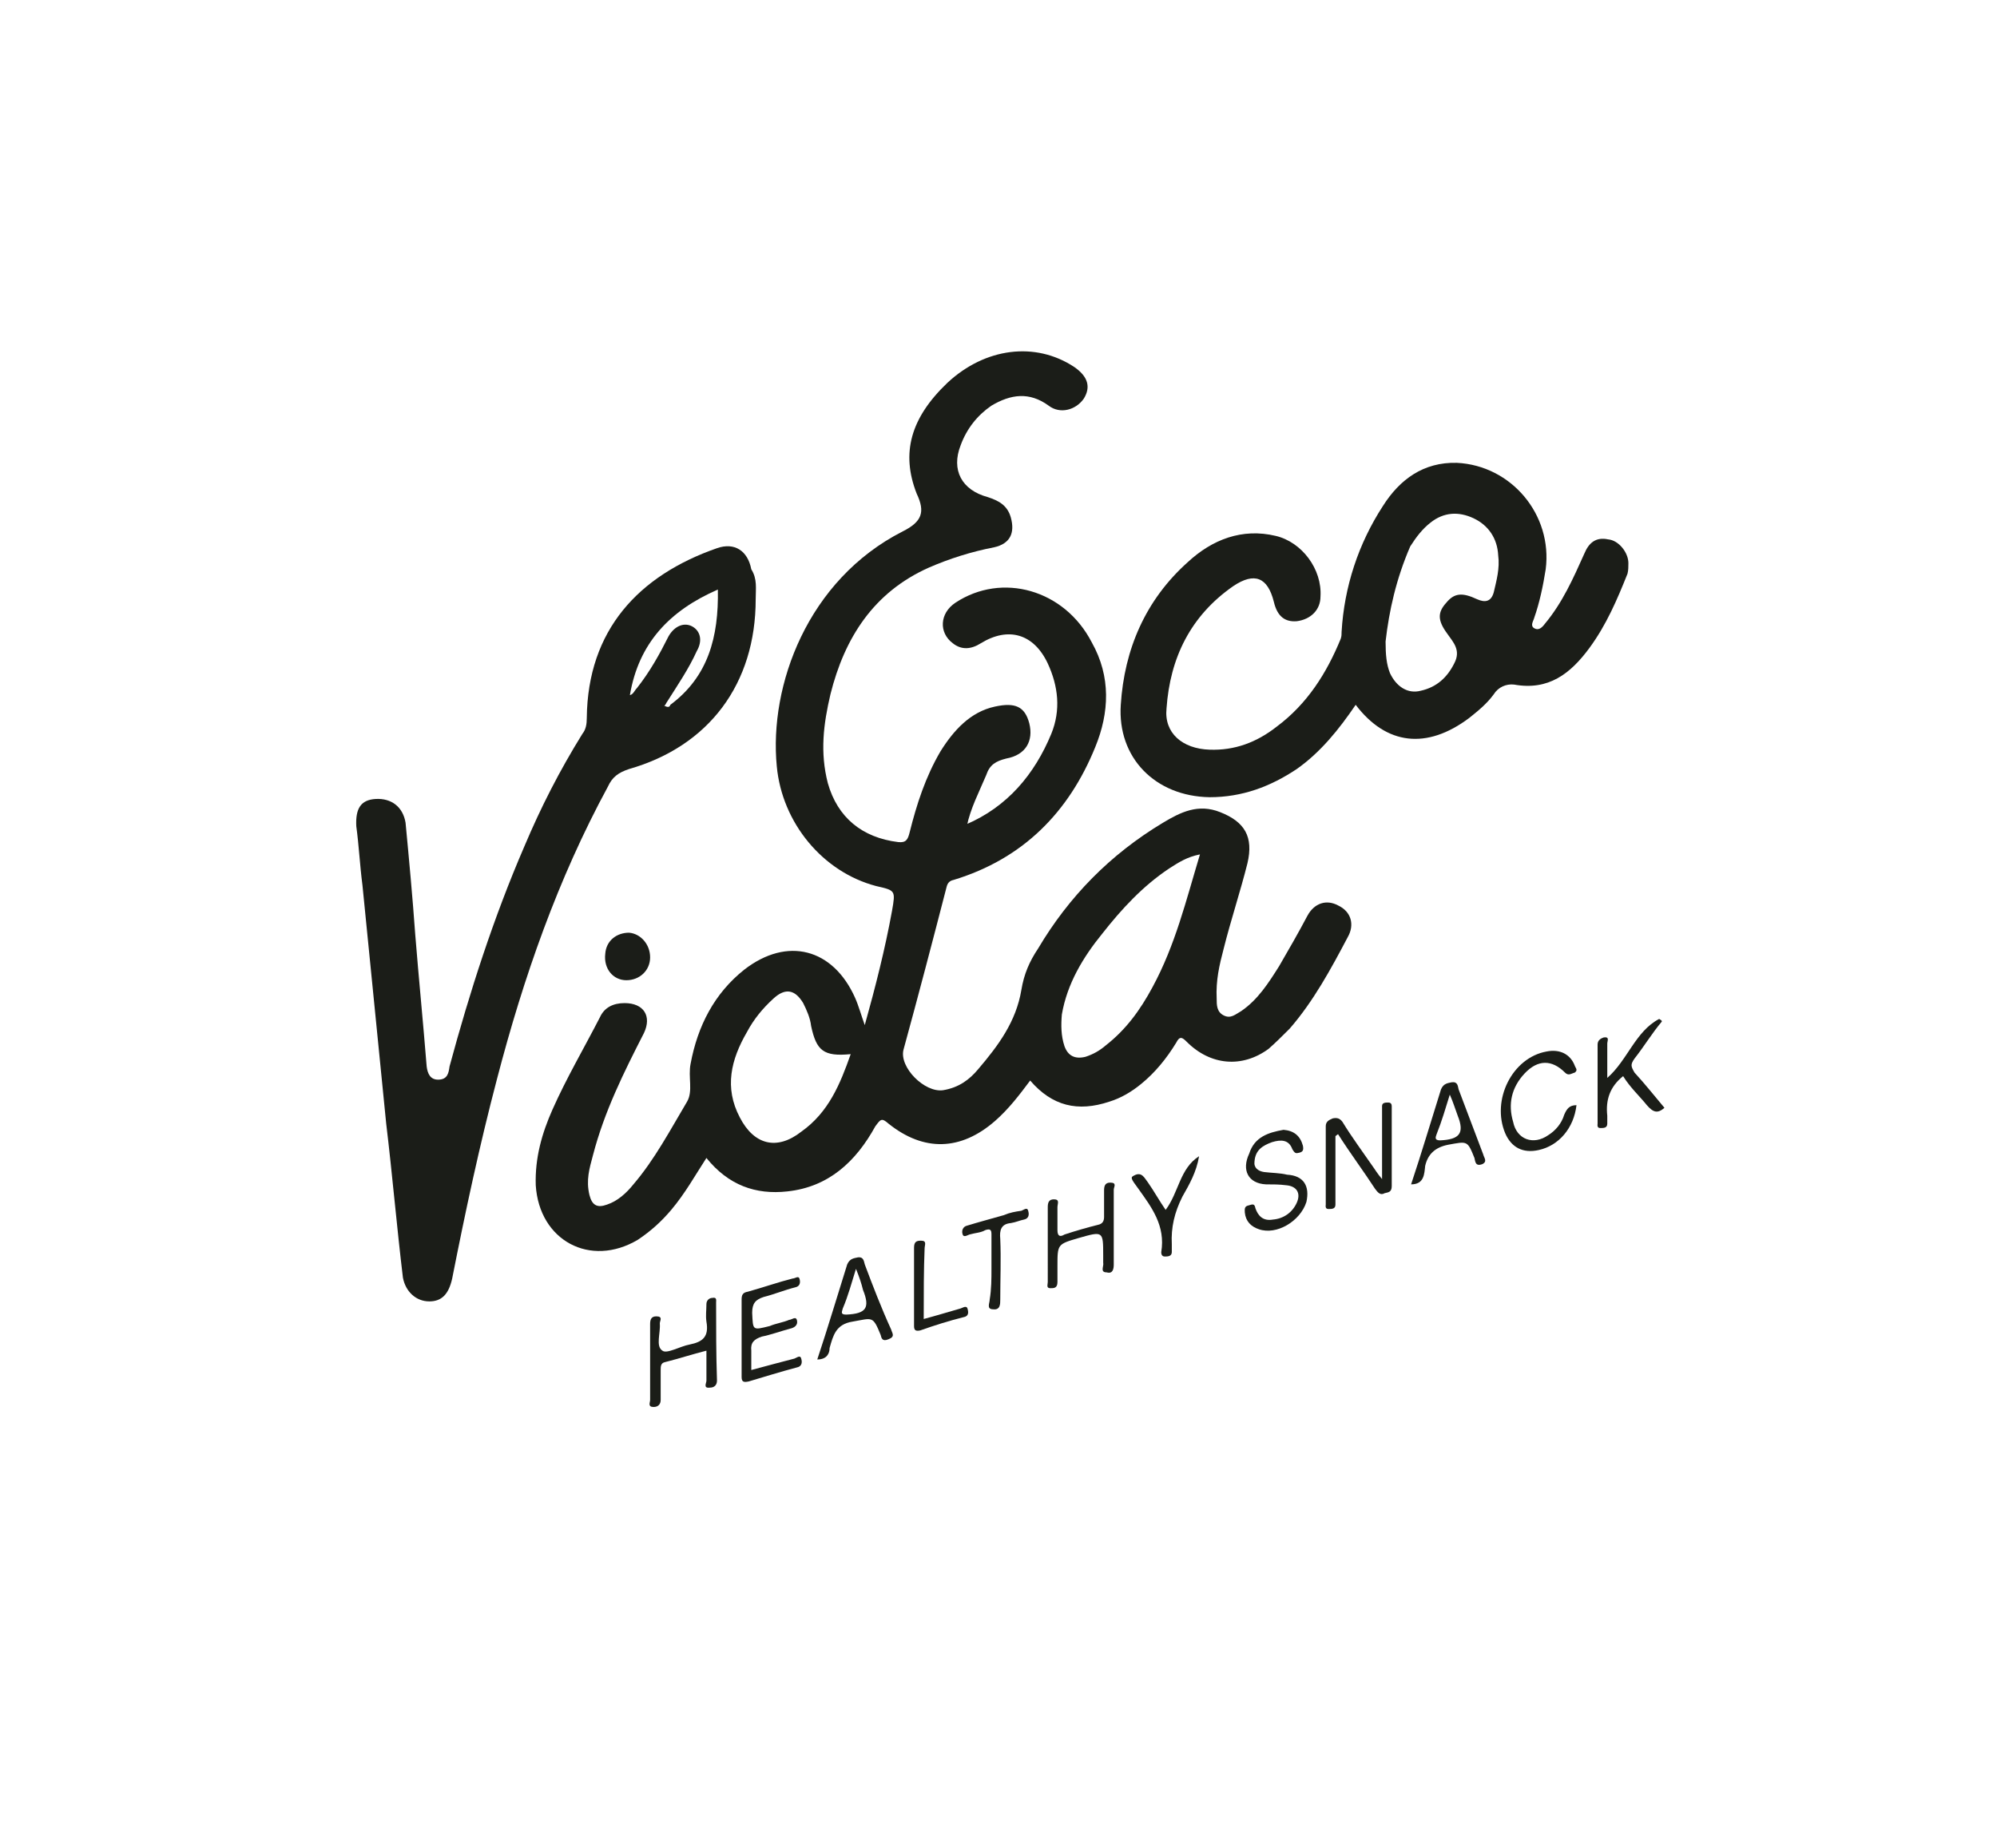 <?xml version="1.0" encoding="utf-8"?><svg version="1.1" id="Layer_1" xmlns="http://www.w3.org/2000/svg" x="0px" y="0px" viewBox="-192 292 227 210" xml:space="preserve" enable-background="new -192 292 227 210"><g><path d="M-220,391.9c0-45,0-89.8,0-134.7c0-1.1,0.3-1.2,1.2-1.2c89.9,0,179.7,0,269.6,0c1.1,0,1.2,0.3,1.2,1.2
		c0,89.9,0,179.7,0,269.6c0,1.1-0.3,1.2-1.2,1.2c-89.9,0-179.7,0-269.6,0c-1.1,0-1.2-0.3-1.2-1.2C-220,482-220,437-220,391.9z
		 M-81.4,299.9c-30.2,0-60.3,0-90.6,0c-1.8,0-1.8,0-1.8,1.8c0,60.3,0,120.5,0,180.9c0,1.8,0,1.8,1.8,1.8c60.3,0,120.8,0,181.2,0
		c1.8,0,1.8,0,1.8-1.8c0-60.3,0-120.5,0-180.9c0-1.8,0-1.8-1.8-1.8C-21,299.9-51.3,299.9-81.4,299.9z" display="none" fill="#FEFEFD"/><path d="M-81.4,299.9c30.2,0,60.3,0,90.6,0c1.8,0,1.8,0,1.8,1.8c0,60.3,0,120.5,0,180.9c0,1.8,0,1.8-1.8,1.8
		c-60.3,0-120.8,0-181.2,0c-1.8,0-1.8,0-1.8-1.8c0-60.3,0-120.5,0-180.9c0-1.8,0-1.8,1.8-1.8C-141.8,299.9-111.6,299.9-81.4,299.9z
		 M9.1,392.2c0-29.6,0-59.3,0-88.8c0-1.8,0-1.8-1.8-1.8c-59.3,0-118.4,0-177.6,0c-1.3,0-1.6,0.4-1.6,1.6c0,59.3,0,118.7,0,177.9
		c0,1.3,0.4,1.6,1.6,1.6c59.3,0,118.4,0,177.6,0c1.3,0,1.8-0.4,1.8-1.8C9.1,451.3,9.1,421.8,9.1,392.2z" display="none" fill="#F8CA73"/><path d="M9.1,392.2c0,29.6,0,59.3,0,88.8c0,1.3-0.3,1.8-1.8,1.8c-59.3,0-118.4,0-177.6,0c-1.2,0-1.6-0.3-1.6-1.6
		c0-59.3,0-118.7,0-177.9c0-1.3,0.3-1.6,1.6-1.6c59.3,0,118.4,0,177.6,0c1.8,0,1.8,0,1.8,1.8C9.1,332.9,9.1,362.6,9.1,392.2z
		 M-82.2,385.7c-0.1-0.1-0.1-0.1-0.3-0.3c0.4-2,1.3-3.9,2.2-5.8c0.5-1.1,1.1-1.6,2.3-1.9c2.2-0.4,3.1-2,2.6-4
		c-0.5-1.9-1.6-2.4-3.9-1.9c-2.8,0.7-4.7,2.7-6.2,5.1c-1.8,2.8-2.7,5.9-3.5,9.2c-0.1,0.7-0.4,1.2-1.3,1.1c-4-0.4-6.9-2.8-8-6.7
		c-0.9-3.4-0.4-6.7,0.3-10.1c1.5-6.5,4.9-11.6,11.2-14.4c2.4-1.1,4.9-1.8,7.4-2.3c1.8-0.4,2.4-1.6,1.9-3.4c-0.4-1.3-1.3-1.9-2.6-2.3
		c-3-0.8-4-3.1-3.1-5.9c0.7-1.9,1.9-3.4,3.5-4.5c2.2-1.3,4.2-1.6,6.5,0c1.3,0.9,3.1,0.7,4-0.8c0.8-1.3,0.5-2.6-1.1-3.6
		c-4.5-3-10.1-2.3-14.4,1.8c-4.2,3.9-5.3,8-3.5,12.6c0.8,2.2,0.5,3.1-1.6,4.3c-10.8,5.5-15.3,17.5-14.3,26.7
		c0.7,6.6,5.3,12.1,11.3,13.6c2.2,0.5,2.2,0.5,1.8,2.8c-0.8,4.3-1.9,8.6-3.1,13c-0.4-1.1-0.7-2.2-1.1-3.1c-2.4-5.7-7.8-7-12.6-3.2
		c-3.5,2.7-5.4,6.3-6.1,10.7c-0.3,1.5,0.3,3.1-0.4,4.3c-1.8,3.2-3.5,6.6-6.1,9.4c-0.8,0.9-1.8,1.9-3,2.3c-1.2,0.4-1.8,0.1-2-1.1
		c-0.4-1.5,0.1-3,0.4-4.5c1.2-4.9,3.5-9.4,5.8-13.9c0.9-1.9,0-3.4-2.2-3.4c-1.2,0-2.2,0.5-2.8,1.6c-1.8,3.5-3.8,6.9-5.4,10.5
		c-1.2,2.7-2,5.7-1.9,8.6c0.4,6.3,6.2,9.3,11.6,6.2c1.5-0.8,2.7-2,3.8-3.4c1.5-1.8,2.7-3.8,4-5.9c2.4,3.1,5.5,4.2,9.2,3.8
		c4.9-0.5,7.8-3.4,10-7.4c0.5-0.9,0.7-0.9,1.5-0.3c4,3.1,8.2,3,12.1-0.3c1.5-1.3,2.8-2.8,4-4.6c2.6,3,5.4,3.6,9,2.4
		c1.3-0.4,2.6-1.2,3.6-2c1.6-1.3,3-3,4-4.7c0.4-0.7,0.7-0.7,1.2-0.1c2.6,2.6,6.2,2.8,9.3,0.8c0.9-0.7,1.8-1.5,2.4-2.3
		c2.7-3.1,4.7-6.7,6.6-10.4c0.8-1.5,0.4-3-1.1-3.6c-1.3-0.7-2.7-0.3-3.5,1.2c-1.1,1.9-2,3.8-3.2,5.7c-1.2,1.9-2.4,3.8-4.3,5.1
		c-0.5,0.4-1.2,0.9-2,0.5c-0.7-0.4-0.8-1.2-0.8-1.9c0-1.9,0.4-3.8,0.8-5.7c0.8-3.2,1.9-6.5,2.7-9.7c0.7-3-0.3-4.7-3.1-5.8
		c-2.4-0.9-4.6,0-6.5,1.2c-5.9,3.6-10.7,8.4-14.2,14.3c-0.9,1.5-1.6,3.1-1.9,4.7c-0.5,3.6-2.6,6.5-4.9,9c-1.1,1.2-2.4,2.2-4,2.4
		c-2,0.3-5-2.6-4.5-4.6c1.6-6.2,3.2-12.3,4.9-18.5c0.1-0.5,0.3-0.7,0.8-0.8c7.8-2.4,13-7.7,16.1-15.1c1.6-4,1.8-8-0.4-11.9
		c-3.1-5.9-10.3-7.8-15.5-4.5c-1.8,1.1-1.9,3.2-0.3,4.6c1.1,0.8,2.2,0.7,3.2,0c3.2-1.9,5.9-1.1,7.6,2.3c1.2,2.6,1.6,5.3,0.4,8
		C-74.3,380.2-77.6,383.7-82.2,385.7z M-106.1,360.1c0-1.2,0-2.3-0.1-3.5c-0.4-2-1.9-3.1-3.9-2.4c-9,3-14.7,9.3-14.8,19.3
		c0,0.7-0.1,1.2-0.5,1.8c-2.6,4-4.7,8.4-6.6,12.8c-3.5,8.1-6.2,16.5-8.5,25c-0.1,0.8-0.4,1.6-1.3,1.5c-0.9,0-1.2-0.7-1.3-1.5
		c-0.4-5-0.9-10-1.3-15c-0.4-4.2-0.7-8.5-1.1-12.7c-0.1-1.8-1.5-2.8-3.4-2.7c-1.6,0.1-2.3,1.1-2.2,3.1c0.3,2.3,0.4,4.5,0.7,6.7
		c0.9,9,1.8,18.1,2.7,27.1c0.5,5.8,1.2,11.7,1.9,17.5c0.1,1.6,1.3,2.7,3,2.7c1.3,0,2.2-0.8,2.6-2.6c1.5-7.6,3.1-15.3,5.1-22.7
		c3.1-11.5,6.9-22.7,12.6-33.2c0.5-0.9,1.1-1.6,2.4-2C-111.3,376.8-106.1,369.7-106.1,360.1z M-37.9,372.1c3.5,4.5,8.2,5.1,12.7,1.9
		c1.1-0.8,2-1.8,2.8-2.7c0.7-0.8,1.3-1.2,2.3-1.1c3.9,0.7,6.5-1.2,8.6-4.2c1.9-2.6,3.1-5.5,4.3-8.4c0.1-0.4,0.3-0.8,0.1-1.2
		c0-1.2-1.1-2.4-2.3-2.7c-1.3-0.3-2.2,0.4-2.7,1.6c-1.2,2.8-2.6,5.7-4.5,8c-0.3,0.4-0.7,0.9-1.2,0.5c-0.5-0.3-0.1-0.8,0-1.2
		c0.5-1.8,1.1-3.6,1.3-5.5c0.7-6.2-3.9-11.9-10.1-12.1c-3.8-0.1-6.5,1.8-8.4,4.9c-2.8,4.3-4.5,9-4.7,14.3c0,0.3,0,0.5-0.1,0.8
		c-1.6,3.9-3.8,7.4-7.3,10c-2.3,1.6-4.7,2.7-7.6,2.6c-3.2-0.3-5.1-1.9-4.9-4.7c0.5-5.7,2.8-10.5,7.6-13.9c2.4-1.6,3.8-1.1,4.6,1.8
		c0.4,1.6,1.2,2.3,2.6,2.2c1.5-0.3,2.6-1.3,2.7-2.8c0.1-3.1-2.2-6.2-5.1-6.9c-3.9-0.9-7.2,0.4-10,3c-4.7,4.3-7.3,9.7-7.6,16.2
		c-0.3,6.2,4,10.5,10.1,10.5c3.6,0,6.9-1.2,9.9-3.2C-42,377.5-39.8,375.1-37.9,372.1z M-40.2,421.1c0.1,0,0.1,0,0.3-0.1
		c1.3,2,2.8,4,4.2,6.2c0.3,0.4,0.5,0.8,1.1,0.5c0.4-0.1,0.8-0.1,0.8-0.8c0-3,0-6.1,0-9c0-0.3,0-0.5-0.4-0.5c-0.3,0-0.7,0-0.7,0.4
		c0,0.4,0,0.7,0,1.1c0,2.3,0,4.6,0,7.2c-0.5-0.7-0.8-1.1-1.1-1.5c-1.2-1.6-2.3-3.4-3.4-5c-0.3-0.4-0.5-0.5-1.1-0.4
		c-0.5,0.1-0.8,0.3-0.8,0.9c0,3,0,5.9,0,8.9c0,0.3-0.1,0.7,0.3,0.5c0.4,0,0.8,0,0.8-0.5c0-0.3,0-0.7,0-0.9
		C-40.2,425.7-40.2,423.4-40.2,421.1z M-106.6,447.7c0-0.9,0.1-1.6,0-2.4c-0.1-0.9,0.3-1.3,1.2-1.6c1.1-0.3,2.2-0.7,3.2-0.9
		c0.5-0.1,0.9-0.3,0.8-0.9c-0.1-0.8-0.7-0.3-0.9-0.1c-0.8,0.1-1.5,0.4-2.2,0.7c-2,0.5-1.9,0.5-2-1.5c0-1.1,0.4-1.5,1.3-1.8
		c1.2-0.3,2.4-0.7,3.6-1.1c0.5-0.1,0.7-0.5,0.5-0.9c-0.1-0.5-0.5-0.3-0.8-0.1c-1.8,0.5-3.5,1.1-5.1,1.5c-0.5,0.1-0.7,0.4-0.7,0.9
		c0,3,0,5.9,0,8.8c0,0.7,0.3,0.8,0.8,0.5c1.9-0.5,3.8-1.1,5.5-1.6c0.5-0.1,0.7-0.4,0.5-0.9c-0.1-0.7-0.5-0.1-0.8-0.1
		C-103.4,446.7-104.9,447.1-106.6,447.7z M-111.7,445.5c0,1.3,0,2.6,0,3.8c0,0.3-0.4,0.9,0.4,0.8c0.5,0,0.8-0.3,0.8-0.8
		c0-3-0.1-5.9-0.1-8.9c0-0.3,0-0.7-0.4-0.5c-0.4,0-0.7,0.3-0.7,0.7c0,0.7-0.1,1.3,0,2c0.3,1.6-0.4,2.3-1.9,2.6
		c-1.1,0.1-2.4,1.1-3.1,0.7c-0.8-0.5-0.1-2-0.3-3.1c0-0.3,0.4-0.9-0.4-0.8c-0.7,0-0.7,0.4-0.7,0.9c0,2.8,0,5.8,0,8.6
		c0,0.3-0.3,0.8,0.4,0.8c0.5,0,0.8-0.3,0.8-0.8c0-1.1,0-2.3,0-3.4c0-0.4,0-0.8,0.5-0.9C-114.8,446.5-113.4,445.9-111.7,445.5z
		 M-46.1,420.4c-1.6,0.3-3.2,0.8-4.2,2.6s-0.1,3.2,1.9,3.5c0.8,0.1,1.5,0.1,2.3,0.1c1.2,0.1,1.6,0.9,1.2,2c-0.5,1.1-1.5,1.8-2.7,1.9
		c-1.1,0.1-1.8-0.3-2-1.3c-0.1-0.5-0.5-0.4-0.8-0.3c-0.4,0.1-0.4,0.4-0.4,0.8c0.1,0.9,0.7,1.6,1.6,1.9c2,0.7,4.9-0.9,5.4-3.1
		c0.5-1.8-0.3-3-2.2-3.1c-0.8-0.1-1.8-0.1-2.6-0.3c-0.7-0.1-1.2-0.4-1.1-1.2c0.1-1.2,0.9-1.8,2-2.2c0.9-0.3,1.9-0.3,2.3,0.8
		c0.1,0.5,0.4,0.5,0.8,0.4c0.4-0.1,0.5-0.3,0.4-0.8C-44.2,421.1-44.9,420.5-46.1,420.4z M-7.5,414.3c0.9,1.1,1.9,2.3,2.7,3.5
		c0.7,0.8,1.2,0.9,2,0.3c-1.2-1.3-2.3-2.8-3.4-4c-0.5-0.5-0.5-0.9,0-1.6c1.1-1.3,2.2-2.8,3.1-4.2c-0.1-0.1-0.3-0.1-0.3-0.3
		c-2.7,1.5-3.5,4.6-5.9,6.7c0-1.5,0-2.7,0-3.9c0-0.3,0.3-0.8-0.4-0.7c-0.4,0.1-0.7,0.1-0.7,0.8c0,3,0,6.1,0,9c0,0.3-0.1,0.7,0.3,0.5
		c0.4,0,0.8-0.1,0.8-0.5c0-0.3,0-0.7,0-0.9C-9.7,417-9,415.6-7.5,414.3z M-12.8,417.6c-0.8,0.1-1.1,0.4-1.3,1.2
		c-0.3,0.9-0.9,1.8-1.8,2.3c-1.8,1.2-3.6,0.5-4-1.5c-0.4-2,0-3.9,1.3-5.5s3.1-1.6,4.6-0.1c0.4,0.4,0.7,0.3,1.1,0
		c0.5-0.3,0.1-0.5,0-0.8c-0.5-1.2-1.8-1.9-3.2-1.6c-3.9,0.7-6.2,5.4-4.7,9.3c0.7,1.6,1.9,2.3,3.8,1.9
		C-14.8,422.2-13.1,420.1-12.8,417.6z M-72.9,433.5c0,1.5,0,3,0,4.5c0,0.3-0.3,0.7,0.3,0.7c0.4,0,0.8-0.1,0.8-0.7s0-1.2,0-1.8
		c0-2.6,0-2.6,2.4-3.2c2.8-0.8,2.8-0.8,2.8,2c0,0.3,0,0.5,0,0.8c0.1,0.4-0.3,0.9,0.4,1.1c0.7,0,0.8-0.4,0.8-0.9c0-2.8,0-5.7,0-8.5
		c0-0.3,0.3-0.9-0.4-0.8c-0.5,0-0.7,0.4-0.7,0.9c0,0.9,0,2,0,3c0,0.5-0.3,0.8-0.7,0.9c-1.2,0.4-2.6,0.7-3.8,1.1
		c-0.5,0.1-0.8,0-0.8-0.5c0-0.8,0-1.8,0-2.6c0-0.3,0.4-0.9-0.4-0.9c-0.5,0-0.7,0.4-0.7,0.9C-72.9,430.7-72.9,432.2-72.9,433.5z
		 M-99.1,446.5c1.1,0,1.3-0.7,1.5-1.3c0.4-1.3,0.5-2.7,2.6-3c2.3-0.4,2.3-0.5,3.2,1.5c0.1,0.4,0.3,0.8,0.9,0.5
		c0.7-0.3,0.4-0.7,0.3-1.1c-0.9-2.4-1.9-5-3-7.4c-0.1-0.4-0.1-1.1-0.8-0.8c-0.5,0.1-1.1,0.1-1.2,0.8
		C-96.8,439.2-98,442.8-99.1,446.5z M-31.6,426.6c1.5,0,1.5-1.1,1.8-1.9c0.3-1.5,1.1-2.2,2.6-2.4c2.2-0.5,2.2-0.5,3,1.5
		c0.1,0.4,0.3,0.9,0.9,0.7s0.3-0.7,0.1-1.1c-0.9-2.4-1.9-5-2.8-7.4c-0.1-0.4-0.1-0.9-0.8-0.8c-0.5,0.1-1.1,0.1-1.2,0.8
		C-29.3,419.3-30.5,423-31.6,426.6z M-59.5,429.5c-0.7-1.1-1.3-2-2-3.1c-0.4-0.5-0.7-1.3-1.6-0.8c-0.4,0.3-0.4,0.3,0.5,1.5
		c1.6,2.2,3.2,4.3,2.6,7.2c0,0.3,0,0.7,0.4,0.5c0.3,0,0.8,0,0.8-0.5c0-0.3,0-0.7,0-0.9c-0.1-1.9,0.3-3.6,1.2-5.4
		c0.8-1.5,1.6-3,1.9-4.6C-57.9,424.9-58,427.6-59.5,429.5z M-120.8,403.4c1.5,0.1,2.7-0.9,2.8-2.6c0-1.5-1.1-2.8-2.4-2.8
		c-1.5-0.1-2.7,0.9-2.7,2.4C-123.3,401.9-122.3,403.3-120.8,403.4z M-79.3,436.2c0,1.1,0,2.3,0,3.4c0,0.4-0.4,0.9,0.4,1.1
		c0.8,0,0.8-0.5,0.8-1.1c0-2.3,0-4.6,0-6.9c0-1.1,0.3-1.6,1.2-1.8c0.5-0.1,0.9-0.3,1.5-0.4c0.5-0.1,0.7-0.4,0.5-0.9
		c-0.1-0.7-0.5-0.3-0.8-0.1c-0.7,0.1-1.3,0.4-2,0.5c-1.3,0.4-2.7,0.8-4.2,1.2c-0.5,0.1-0.7,0.4-0.5,0.9c0.1,0.5,0.5,0.3,0.8,0.1
		c0.5-0.1,1.1-0.3,1.8-0.5c0.5-0.3,0.7,0,0.7,0.5C-79.3,433.5-79.3,434.9-79.3,436.2z M-87,441.9c0-2.8,0-5.5,0-8.2
		c0-0.3,0.3-0.9-0.4-0.9c-0.4,0-0.8,0.3-0.8,0.8c0,3,0,5.9,0,8.9c0,0.5,0.1,0.8,0.7,0.5c1.6-0.5,3.2-0.9,4.9-1.5
		c0.5-0.1,0.5-0.5,0.5-0.9c-0.1-0.4-0.5-0.1-0.8-0.1C-84.2,441.1-85.6,441.5-87,441.9z" display="none" fill="#FEFEFD"/><path d="M-82.2,385.7c4.7-2,7.8-5.7,9.7-10.3c1.1-2.7,0.8-5.4-0.4-8c-1.6-3.4-4.5-4.2-7.6-2.3c-1.1,0.7-2.2,0.8-3.2,0
		c-1.6-1.2-1.5-3.4,0.3-4.6c5.3-3.5,12.4-1.5,15.5,4.5c2.2,3.9,2,8,0.4,11.9c-3,7.4-8.2,12.7-16.1,15.1c-0.5,0.1-0.7,0.4-0.8,0.8
		c-1.6,6.2-3.2,12.3-4.9,18.5c-0.5,2,2.4,4.9,4.5,4.6c1.8-0.3,3-1.2,4-2.4c2.3-2.7,4.3-5.4,4.9-9c0.3-1.8,0.9-3.2,1.9-4.7
		c3.5-5.9,8.2-10.7,14.2-14.3c2-1.2,4-2.2,6.5-1.2c2.8,1.1,3.8,2.8,3.1,5.8c-0.8,3.2-1.9,6.5-2.7,9.7c-0.5,1.9-0.9,3.6-0.8,5.7
		c0,0.7,0,1.5,0.8,1.9c0.8,0.4,1.3-0.1,2-0.5c1.9-1.3,3.1-3.2,4.3-5.1c1.1-1.9,2.2-3.8,3.2-5.7c0.8-1.5,2.2-1.9,3.5-1.2
		c1.5,0.7,1.9,2.2,1.1,3.6c-1.9,3.6-3.9,7.3-6.6,10.4c-0.8,0.8-1.6,1.6-2.4,2.3c-3,2.2-6.6,1.9-9.3-0.8c-0.5-0.5-0.8-0.7-1.2,0.1
		c-1.1,1.8-2.4,3.4-4,4.7c-1.1,0.9-2.3,1.6-3.6,2c-3.6,1.2-6.5,0.5-9-2.4c-1.2,1.6-2.4,3.2-4,4.6c-3.9,3.4-8.1,3.5-12.1,0.3
		c-0.8-0.7-0.9-0.5-1.5,0.3c-2.2,4-5.3,6.9-10,7.4c-3.6,0.4-6.7-0.7-9.2-3.8c-1.3,2-2.4,4-4,5.9c-1.1,1.3-2.3,2.4-3.8,3.4
		c-5.4,3.2-11.2,0.1-11.6-6.2c-0.1-3.1,0.7-5.9,1.9-8.6c1.6-3.6,3.6-7,5.4-10.5c0.5-1.1,1.5-1.6,2.8-1.6c2.2,0,3.1,1.5,2.2,3.4
		c-2.3,4.5-4.5,8.9-5.8,13.9c-0.4,1.5-0.8,2.8-0.4,4.5c0.3,1.2,0.9,1.5,2,1.1c1.2-0.4,2.2-1.3,3-2.3c2.4-2.8,4.2-6.2,6.1-9.4
		c0.7-1.2,0.1-2.8,0.4-4.3c0.8-4.3,2.7-8,6.1-10.7c4.9-3.8,10.1-2.4,12.6,3.2c0.4,0.9,0.7,2,1.1,3.1c1.2-4.3,2.3-8.6,3.1-13
		c0.4-2.3,0.4-2.3-1.8-2.8c-6.1-1.6-10.7-7.2-11.3-13.6c-0.9-9.2,3.5-21.2,14.3-26.7c2.2-1.1,2.6-2.2,1.6-4.3
		c-1.8-4.6-0.7-8.6,3.5-12.6c4.3-4,10-4.7,14.4-1.8c1.6,1.1,1.9,2.3,1.1,3.6c-0.9,1.3-2.7,1.8-4,0.8c-2.2-1.6-4.3-1.3-6.5,0
		c-1.6,1.1-2.8,2.6-3.5,4.5c-1.1,2.8,0.1,5.1,3.1,5.9c1.2,0.4,2.2,0.9,2.6,2.3c0.5,1.8-0.1,3-1.9,3.4c-2.6,0.5-5.1,1.3-7.4,2.3
		c-6.3,2.8-9.6,8-11.2,14.4c-0.8,3.4-1.2,6.6-0.3,10.1c1.1,3.9,3.9,6.2,8,6.7c0.9,0.1,1.1-0.3,1.3-1.1c0.8-3.2,1.8-6.3,3.5-9.2
		c1.5-2.4,3.4-4.5,6.2-5.1c2.3-0.5,3.4,0,3.9,1.9c0.5,2-0.4,3.6-2.6,4c-1.2,0.3-1.9,0.7-2.3,1.9c-0.8,1.9-1.8,3.8-2.2,5.8
		c0,0.1-0.1,0.1-0.1,0.3C-82.4,385.9-82.3,385.7-82.2,385.7z M-55.6,389.1c-1.5,0.3-2.4,0.9-3.5,1.6c-3,2-5.4,4.6-7.6,7.4
		c-2.2,2.7-4,5.7-4.6,9.2c-0.1,1.2-0.1,2.4,0.3,3.6c0.4,1.1,1.2,1.5,2.4,1.2c0.9-0.3,1.6-0.7,2.3-1.3c2.3-1.8,3.9-4,5.3-6.6
		C-58.4,399.4-57.2,394.4-55.6,389.1z M-95.3,411.8c-3.1,0.3-3.9-0.4-4.5-3.2c-0.1-0.9-0.5-1.8-0.9-2.6c-0.9-1.5-2-1.8-3.4-0.5
		c-1.2,1.1-2.2,2.3-3,3.8c-1.8,3.1-2.6,6.3-0.8,9.7c1.6,3.1,4.2,3.8,7,1.6C-97.8,418.4-96.5,415.2-95.3,411.8z" fill="#1B1D18"/><path d="M-106.1,360.1c0,9.6-5.3,16.7-14.4,19.3c-1.2,0.4-1.9,0.9-2.4,2c-5.7,10.5-9.6,21.7-12.6,33.2
		c-2,7.6-3.6,15.1-5.1,22.7c-0.4,1.8-1.2,2.6-2.6,2.6c-1.5,0-2.7-1.1-3-2.7c-0.7-5.8-1.2-11.7-1.9-17.5c-0.9-9-1.8-18.1-2.7-27.1
		c-0.3-2.3-0.4-4.5-0.7-6.7c-0.1-2,0.5-3,2.2-3.1c1.8-0.1,3.1,0.9,3.4,2.7c0.4,4.2,0.8,8.5,1.1,12.7c0.4,5,0.9,10,1.3,15
		c0.1,0.8,0.4,1.5,1.3,1.5c1.1,0,1.2-0.8,1.3-1.5c2.3-8.5,5-16.9,8.5-25c1.9-4.5,4-8.6,6.6-12.8c0.4-0.5,0.5-1.1,0.5-1.8
		c0.1-10,5.9-16.2,14.8-19.3c2-0.7,3.5,0.3,3.9,2.4C-105.9,357.8-106.1,358.9-106.1,360.1z M-115.8,372.1c4.3-3.2,5.5-7.7,5.4-13.1
		c-5.5,2.4-9,6.1-10,12c0.4-0.1,0.5-0.5,0.8-0.8c1.5-1.9,2.6-3.9,3.6-5.9c0.7-1.2,1.8-1.6,2.7-1.1c0.9,0.5,1.2,1.6,0.5,2.8
		c-0.9,2-2.2,3.9-3.4,5.8c-0.1,0.1-0.1,0.3-0.3,0.4C-116.1,372.4-115.9,372.4-115.8,372.1z" fill="#1B1D18"/><path d="M-37.9,372.1c-1.9,2.8-4,5.4-6.7,7.3c-3,2-6.2,3.2-9.9,3.2c-6.2-0.1-10.5-4.5-10.1-10.5
		c0.4-6.3,2.8-11.9,7.6-16.2c2.8-2.6,6.2-3.9,10-3c3,0.7,5.3,3.8,5.1,6.9c0,1.5-1.1,2.6-2.7,2.8c-1.3,0.1-2.2-0.5-2.6-2.2
		c-0.7-2.8-2.2-3.4-4.6-1.8c-4.9,3.4-7.2,8.2-7.6,13.9c-0.3,2.8,1.8,4.6,4.9,4.7c2.8,0.1,5.3-0.8,7.6-2.6c3.5-2.6,5.7-6.1,7.3-10
		c0.1-0.3,0.1-0.5,0.1-0.8c0.3-5.1,1.9-10,4.7-14.3c1.9-3,4.6-5,8.4-4.9c6.2,0.3,10.9,5.9,10.1,12.1c-0.3,1.9-0.7,3.8-1.3,5.5
		c-0.1,0.4-0.5,0.9,0,1.2c0.5,0.3,0.9-0.1,1.2-0.5c2-2.4,3.2-5.1,4.5-8c0.5-1.2,1.3-1.9,2.7-1.6c1.2,0.1,2.3,1.5,2.3,2.7
		c0,0.4,0,0.8-0.1,1.2c-1.2,3-2.4,5.8-4.3,8.4c-2.2,3-4.7,4.9-8.6,4.2c-0.9-0.1-1.8,0.3-2.3,1.1c-0.8,1.1-1.8,1.9-2.8,2.7
		C-29.8,377.2-34.4,376.7-37.9,372.1z M-34.5,364.9c0,1.5,0.1,2.6,0.5,3.6c0.7,1.5,2,2.4,3.5,2c1.8-0.4,3-1.5,3.8-3.1
		c0.8-1.5-0.1-2.4-0.8-3.4c-1.1-1.5-1.1-2.4-0.1-3.5c0.9-1.1,1.8-1.2,3.5-0.4c0.9,0.4,1.6,0.3,1.9-0.8c0.3-1.3,0.7-2.7,0.5-4.2
		c-0.1-1.9-1.1-3.4-2.8-4.2s-3.4-0.7-4.9,0.5c-0.9,0.7-1.6,1.6-2.3,2.7C-33.3,357.8-34.1,361.4-34.5,364.9z" fill="#1B1D18"/><path d="M-40.2,421.1c0,2.3,0,4.6,0,6.9c0,0.3,0,0.7,0,0.9c0,0.5-0.4,0.5-0.8,0.5s-0.3-0.4-0.3-0.5c0-3,0-5.9,0-8.9
		c0-0.5,0.3-0.7,0.8-0.9c0.5-0.1,0.8,0,1.1,0.4c1.1,1.8,2.3,3.4,3.4,5c0.3,0.4,0.5,0.8,1.1,1.5c0-2.7,0-5,0-7.2c0-0.4,0-0.7,0-1.1
		c0-0.4,0.4-0.4,0.7-0.4c0.4,0,0.4,0.3,0.4,0.5c0,3,0,6.1,0,9c0,0.7-0.4,0.7-0.8,0.8c-0.5,0.3-0.8-0.1-1.1-0.5c-1.3-2-2.8-4-4.2-6.2
		C-40.1,421-40.1,421.1-40.2,421.1z" fill="#1B1D18"/><path d="M-106.6,447.7c1.8-0.5,3.4-0.9,4.9-1.3c0.3-0.1,0.7-0.5,0.8,0.1c0.1,0.4,0,0.8-0.5,0.9
		c-1.9,0.5-3.8,1.1-5.5,1.6c-0.5,0.1-0.8,0.1-0.8-0.5c0-3,0-5.9,0-8.8c0-0.5,0.1-0.8,0.7-0.9c1.8-0.5,3.5-1.1,5.1-1.5
		c0.3,0,0.7-0.4,0.8,0.1c0.1,0.4,0,0.8-0.5,0.9c-1.2,0.3-2.4,0.8-3.6,1.1c-0.9,0.3-1.3,0.7-1.3,1.8c0.1,2,0,2,2,1.5
		c0.7-0.3,1.5-0.4,2.2-0.7c0.3,0,0.8-0.5,0.9,0.1c0.1,0.5-0.3,0.8-0.8,0.9c-1.1,0.3-2.2,0.7-3.2,0.9c-0.9,0.3-1.3,0.7-1.2,1.6
		C-106.6,445.9-106.6,446.7-106.6,447.7z" fill="#1B1D18"/><path d="M-111.7,445.5c-1.6,0.4-3.1,0.9-4.7,1.3c-0.5,0.1-0.5,0.5-0.5,0.9c0,1.1,0,2.3,0,3.4c0,0.5-0.3,0.8-0.8,0.8
		c-0.7,0-0.4-0.5-0.4-0.8c0-2.8,0-5.8,0-8.6c0-0.5,0.1-0.9,0.7-0.9c0.8,0,0.4,0.5,0.4,0.8c0.1,1.1-0.5,2.6,0.3,3.1
		c0.5,0.4,2-0.5,3.1-0.7c1.5-0.3,2.2-0.9,1.9-2.6c-0.1-0.7,0-1.3,0-2c0-0.4,0.3-0.7,0.7-0.7c0.5-0.1,0.4,0.3,0.4,0.5
		c0,3,0,5.9,0.1,8.9c0,0.5-0.3,0.8-0.8,0.8c-0.8,0.1-0.4-0.5-0.4-0.8C-111.7,448.1-111.7,446.9-111.7,445.5z" fill="#1B1D18"/><path d="M-46.1,420.4c1.2,0.1,1.9,0.7,2.2,1.8c0.1,0.5,0,0.7-0.4,0.8c-0.4,0.1-0.5,0.1-0.8-0.4
		c-0.4-1.1-1.3-1.1-2.3-0.8c-1.1,0.4-1.9,0.9-2,2.2c-0.1,0.7,0.4,1.1,1.1,1.2c0.8,0.1,1.8,0.1,2.6,0.3c1.9,0.1,2.6,1.3,2.2,3.1
		c-0.7,2.2-3.4,3.8-5.4,3.1c-0.9-0.3-1.5-0.9-1.6-1.9c0-0.3-0.1-0.7,0.4-0.8c0.4-0.1,0.7-0.3,0.8,0.3c0.3,0.9,0.9,1.5,2,1.3
		c1.2-0.1,2.2-0.8,2.7-1.9c0.5-1.1,0-1.9-1.2-2c-0.8-0.1-1.5-0.1-2.3-0.1c-2-0.1-2.8-1.6-1.9-3.5C-49.4,421.2-47.8,420.7-46.1,420.4
		z" fill="#1B1D18"/><path d="M-7.5,414.3c-1.5,1.2-2,2.7-1.8,4.5c0,0.3,0,0.7,0,0.9c0,0.5-0.4,0.5-0.8,0.5c-0.4,0-0.3-0.4-0.3-0.5
		c0-3,0-6.1,0-9c0-0.5,0.4-0.7,0.7-0.8c0.7-0.1,0.4,0.4,0.4,0.7c0,1.2,0,2.6,0,3.9c2.3-2,3.2-5.3,5.9-6.7c0.1,0.1,0.3,0.1,0.3,0.3
		c-1.1,1.3-2,2.8-3.1,4.2c-0.5,0.7-0.4,0.9,0,1.6c1.2,1.3,2.3,2.7,3.4,4c-0.8,0.7-1.3,0.5-2-0.3C-5.6,416.6-6.7,415.6-7.5,414.3z" fill="#1B1D18"/><path d="M-12.8,417.6c-0.3,2.6-2,4.6-4.3,5.1c-1.8,0.4-3.1-0.3-3.8-1.9c-1.6-3.8,0.8-8.6,4.7-9.3
		c1.5-0.3,2.7,0.3,3.2,1.6c0.1,0.3,0.4,0.5,0,0.8c-0.4,0.1-0.7,0.4-1.1,0c-1.5-1.5-3.1-1.5-4.6,0.1c-1.5,1.6-1.9,3.5-1.3,5.5
		c0.4,2,2.3,2.7,4,1.5c0.8-0.5,1.5-1.3,1.8-2.3C-13.9,418-13.6,417.6-12.8,417.6z" fill="#1B1D18"/><path d="M-72.9,433.5c0-1.5,0-2.8,0-4.3c0-0.5,0.1-0.9,0.7-0.9c0.7,0,0.4,0.5,0.4,0.9c0,0.8,0,1.8,0,2.6
		c0,0.7,0.3,0.8,0.8,0.5c1.2-0.4,2.6-0.8,3.8-1.1c0.5-0.1,0.7-0.4,0.7-0.9c0-0.9,0-2,0-3c0-0.5,0.1-0.9,0.7-0.9
		c0.8,0,0.4,0.5,0.4,0.8c0,2.8,0,5.7,0,8.5c0,0.5-0.1,1.1-0.8,0.9c-0.8,0-0.3-0.7-0.4-1.1c0-0.3,0-0.5,0-0.8c0-2.8,0-2.8-2.8-2
		c-2.4,0.7-2.4,0.7-2.4,3.2c0,0.5,0,1.2,0,1.8c0,0.7-0.4,0.7-0.8,0.7c-0.5,0-0.3-0.4-0.3-0.7C-72.9,436.5-72.9,435-72.9,433.5z" fill="#1B1D18"/><path d="M-99.1,446.5c1.2-3.6,2.3-7.3,3.4-10.8c0.3-0.7,0.8-0.7,1.2-0.8c0.7-0.1,0.7,0.5,0.8,0.8c0.9,2.4,1.9,5,3,7.4
		c0.1,0.4,0.5,0.8-0.3,1.1c-0.7,0.3-0.8-0.1-0.9-0.5c-0.9-2.2-0.9-1.9-3.2-1.5c-1.9,0.3-2.2,1.6-2.6,3
		C-97.7,445.8-98,446.5-99.1,446.5z M-94.7,436.2c-0.5,1.6-0.9,3.1-1.5,4.5c-0.1,0.4-0.3,0.7,0.4,0.7c2.3-0.1,2.7-0.8,1.9-2.8
		C-94.1,437.8-94.3,437.2-94.7,436.2z" fill="#1B1D18"/><path d="M-31.6,426.6c1.2-3.6,2.3-7.3,3.4-10.8c0.3-0.7,0.8-0.7,1.2-0.8c0.7-0.1,0.7,0.4,0.8,0.8
		c0.9,2.4,1.9,5,2.8,7.4c0.1,0.4,0.5,0.8-0.1,1.1c-0.8,0.3-0.8-0.3-0.9-0.7c-0.8-2-0.8-1.9-3-1.5c-1.5,0.3-2.3,1.1-2.6,2.4
		C-30.1,425.4-30.1,426.6-31.6,426.6z M-27.2,416.4c-0.5,1.6-0.9,3-1.5,4.5c-0.1,0.3-0.3,0.7,0.4,0.7c2.2-0.1,2.8-0.8,2-2.8
		C-26.6,418-26.8,417.3-27.2,416.4z" fill="#1B1D18"/><path d="M-59.5,429.5c1.5-2,1.6-4.7,3.8-6.1c-0.3,1.8-1.1,3.2-1.9,4.6c-0.9,1.8-1.3,3.5-1.2,5.4c0,0.3,0,0.7,0,0.9
		c0,0.5-0.5,0.5-0.8,0.5c-0.4,0-0.4-0.4-0.4-0.5c0.5-3-1.1-5.1-2.6-7.2c-0.9-1.2-0.9-1.3-0.5-1.5c0.9-0.5,1.2,0.3,1.6,0.8
		C-60.8,427.4-60.2,428.5-59.5,429.5z" fill="#1B1D18"/><path d="M-120.8,403.4c-1.5,0-2.6-1.3-2.4-3c0.1-1.5,1.3-2.4,2.7-2.4c1.3,0.1,2.4,1.3,2.4,2.8
		S-119.3,403.4-120.8,403.4z" fill="#1B1D18"/><path d="M-79.3,436.2c0-1.3,0-2.6,0-3.9c0-0.5-0.1-0.7-0.7-0.5c-0.5,0.3-1.1,0.3-1.8,0.5c-0.3,0.1-0.7,0.4-0.8-0.1
		c-0.1-0.4,0.1-0.8,0.5-0.9c1.3-0.4,2.8-0.8,4.2-1.2c0.7-0.3,1.3-0.4,2-0.5c0.3-0.1,0.7-0.5,0.8,0.1c0.1,0.4,0,0.8-0.5,0.9
		c-0.5,0.1-0.9,0.3-1.5,0.4c-1.1,0.1-1.3,0.8-1.2,1.8c0.1,2.3,0,4.6,0,6.9c0,0.5,0,1.2-0.8,1.1c-0.8,0-0.4-0.7-0.4-1.1
		C-79.3,438.5-79.3,437.3-79.3,436.2z" fill="#1B1D18"/><path d="M-87,441.9c1.5-0.4,2.8-0.8,4.2-1.2c0.3-0.1,0.7-0.4,0.8,0.1c0.1,0.4,0.1,0.8-0.5,0.9
		c-1.6,0.4-3.2,0.9-4.9,1.5c-0.5,0.1-0.7,0-0.7-0.5c0-3,0-5.9,0-8.9c0-0.7,0.3-0.8,0.8-0.8c0.7,0,0.4,0.5,0.4,0.9
		C-87,436.3-87,439-87,441.9z" fill="#1B1D18"/><path d="M-55.6,389.1c-1.6,5.3-3,10.3-5.3,15c-1.3,2.6-3,4.9-5.3,6.6c-0.7,0.5-1.5,1.1-2.3,1.3c-1.2,0.3-2-0.1-2.4-1.2
		c-0.4-1.2-0.4-2.4-0.3-3.6c0.5-3.5,2.4-6.5,4.6-9.2c2.2-2.8,4.6-5.4,7.6-7.4C-58,389.9-57.1,389.4-55.6,389.1z" display="none" fill="#FEFEFD"/><path d="M-95.3,411.8c-1.2,3.4-2.6,6.6-5.4,8.8c-2.8,2-5.4,1.5-7-1.6c-1.8-3.4-0.9-6.6,0.8-9.7c0.8-1.3,1.8-2.7,3-3.8
		c1.3-1.1,2.4-0.9,3.4,0.5c0.4,0.8,0.8,1.6,0.9,2.6C-99.2,411.4-98.4,412-95.3,411.8z" display="none" fill="#FEFEFD"/><path d="M-82.2,385.7c-0.1,0-0.3,0-0.3,0c0-0.1,0.1-0.1,0.1-0.3C-82.3,385.6-82.3,385.7-82.2,385.7z" display="none" fill="#FEFEFD"/><path d="M-115.9,371.8c1.2-1.9,2.4-3.8,3.4-5.8c0.7-1.3,0.4-2.3-0.5-2.8c-0.9-0.5-2.2-0.1-2.7,1.1
		c-1.1,2-2.3,4.2-3.6,5.9c-0.3,0.3-0.4,0.7-0.8,0.8c0.9-5.9,4.5-9.7,10-12c0.1,5.3-1.1,9.9-5.4,13.1
		C-115.8,372-115.9,372-115.9,371.8z" display="none" fill="#FEFEFD"/><path d="M-115.8,372.1c-0.1,0.3-0.3,0.3-0.5,0.1c0.1-0.1,0.1-0.3,0.3-0.4C-115.9,372-115.8,372-115.8,372.1z" display="none" fill="#FEFEFD"/><path d="M-34.5,364.9c0.4-3.5,1.2-7.2,3-10.7c0.5-1.1,1.3-2,2.3-2.7c1.5-1.2,3.1-1.3,4.9-0.5c1.8,0.8,2.7,2.3,2.8,4.2
		c0.1,1.5-0.3,2.8-0.5,4.2c-0.3,1.1-0.9,1.2-1.9,0.8c-1.8-0.8-2.4-0.8-3.5,0.4c-0.9,1.1-0.9,2,0.1,3.5c0.7,1.1,1.6,2,0.8,3.4
		c-0.8,1.5-2,2.7-3.8,3.1c-1.5,0.4-3-0.5-3.5-2C-34.4,367.5-34.5,366.3-34.5,364.9z" display="none" fill="#FEFEFD"/><path d="M-94.7,436.2c0.4,0.9,0.7,1.6,0.9,2.3c0.8,2,0.4,2.7-1.9,2.8c-0.7,0-0.5-0.3-0.4-0.7
		C-95.7,439.3-95.3,438-94.7,436.2z" display="none" fill="#FEFEFD"/><path d="M-27.2,416.4c0.4,0.9,0.7,1.6,0.9,2.3c0.8,2,0.3,2.7-2,2.8c-0.7,0-0.4-0.4-0.4-0.7
		C-28.3,419.5-27.8,418-27.2,416.4z" display="none" fill="#FEFEFD"/></g></svg>